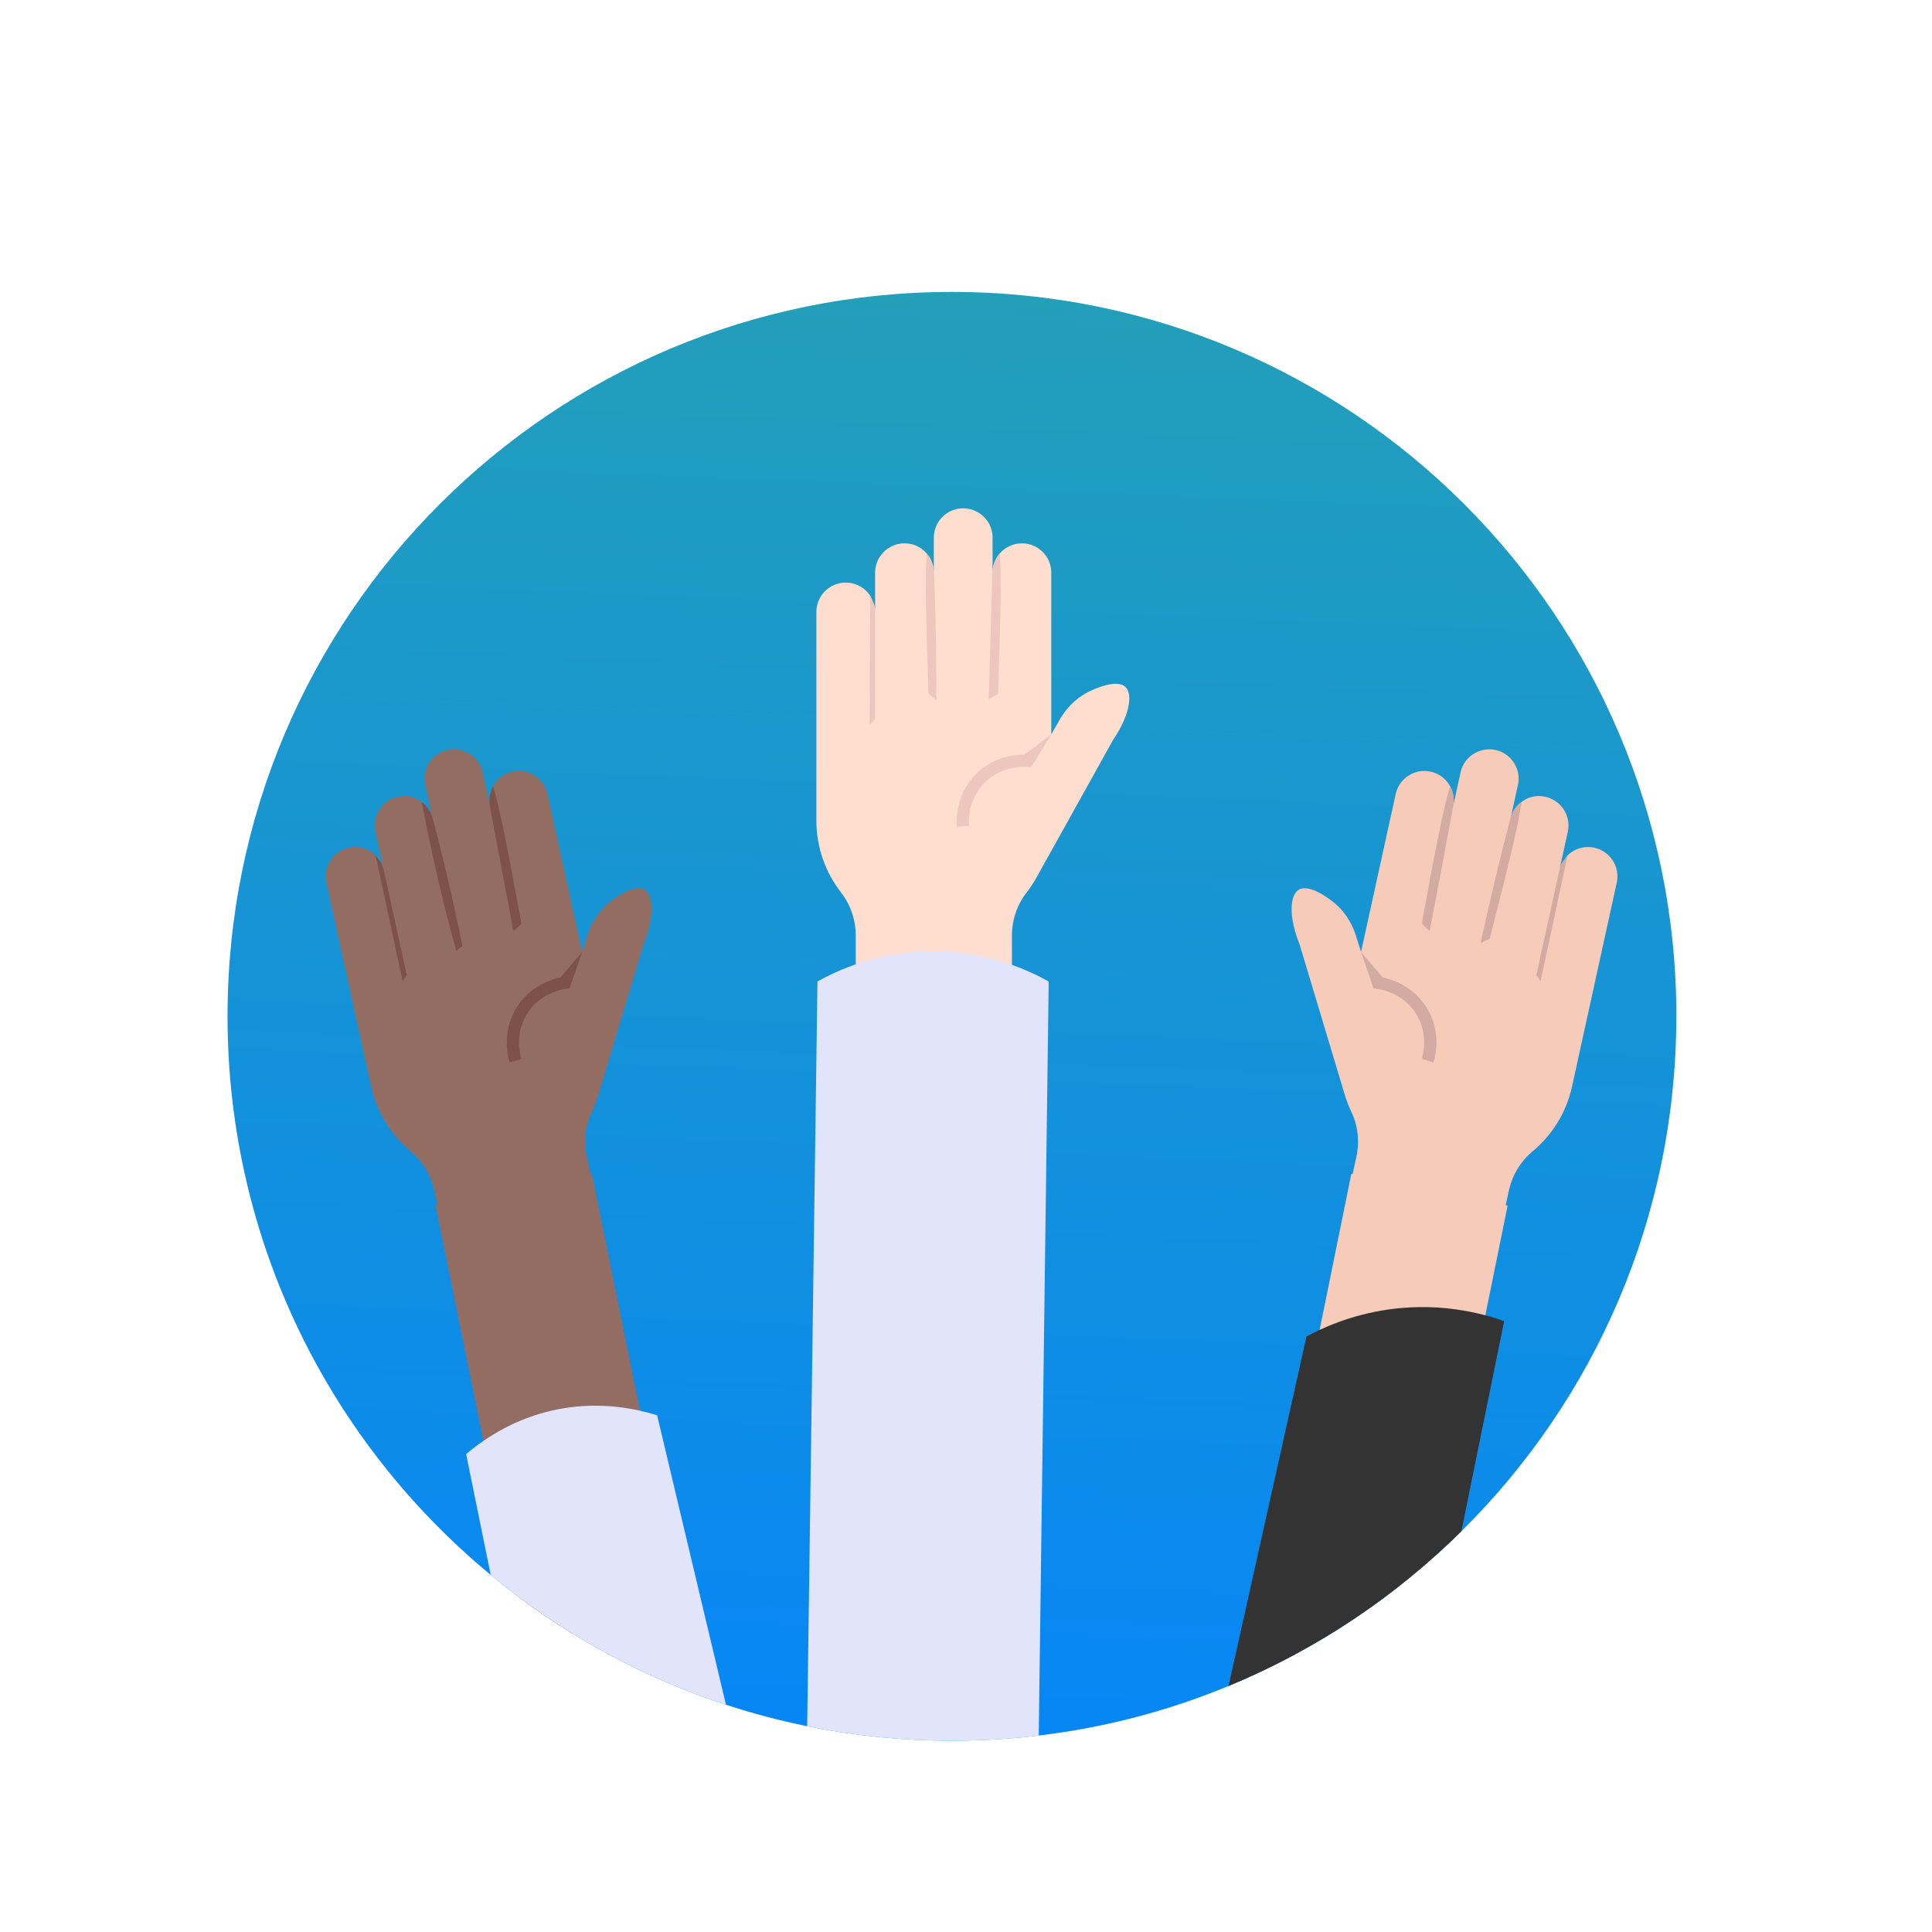 <?xml version="1.0" encoding="UTF-8"?>
<svg id="svg315" xmlns="http://www.w3.org/2000/svg" xmlns:xlink="http://www.w3.org/1999/xlink" viewBox="0 0 800 800">
  <defs>
    <style>
      .cls-1 {
        fill: url(#Dégradé_sans_nom_3);
      }

      .cls-1, .cls-2, .cls-3, .cls-4, .cls-5, .cls-6, .cls-7, .cls-8, .cls-9 {
        stroke-width: 0px;
      }

      .cls-2 {
        fill: #f7cbba;
      }

      .cls-3 {
        fill: #e1e4fb;
      }

      .cls-4 {
        fill: #d3aba3;
      }

      .cls-5 {
        fill: #333;
      }

      .cls-6 {
        fill: #936d61;
      }

      .cls-7 {
        fill: #7f5249;
      }

      .cls-8 {
        fill: #ffdecf;
      }

      .cls-9 {
        fill: #edc7be;
      }
    </style>
    <linearGradient id="Dégradé_sans_nom_3" data-name="Dégradé sans nom 3" x1="378.39" y1="812.3" x2="420.56" y2="-234.23" gradientUnits="userSpaceOnUse">
      <stop offset="0" stop-color="#0283ff"/>
      <stop offset="1" stop-color="#34ad96"/>
    </linearGradient>
  </defs>
  <g id="g1101">
    <g id="g1103">
      <path class="cls-1" d="M694.13,420.84c0,83.41-34.05,158.88-89.01,213.23-3.33,3.3-6.74,6.52-10.23,9.66-4.68,4.22-9.5,8.3-14.44,12.22-21.68,17.21-45.8,31.47-71.75,42.19-24.7,10.22-51.06,17.23-78.57,20.5-11.79,1.42-23.79,2.14-35.97,2.14-20.52,0-40.56-2.06-59.92-5.99-11.46-2.33-22.7-5.3-33.64-8.9-22.54-7.39-43.91-17.38-63.73-29.61-8.22-5.08-16.18-10.53-23.84-16.35-3.33-2.53-6.61-5.12-9.83-7.78h0c-66.56-55.01-108.98-138.21-108.98-231.31,0-165.66,134.3-299.96,299.96-299.96s299.97,134.29,299.97,299.96Z"/>
      <g id="g1105">
        <g id="g1131">
          <path class="cls-8" d="M460.88,306.42c-10.44,18.77-20.89,37.54-31.34,56.31-1.31,2.43-2.81,4.73-4.49,6.89-3.97,5.08-6.03,11.39-6.03,17.83v16.2h-64.67v-16.19c0-6.48-2.12-12.8-6.1-17.92-6.4-8.24-10.21-18.59-10.21-29.83v-86.31c0-6.72,5.45-12.16,12.16-12.16,3.71,0,7.03,1.67,9.27,4.28h0c.32.39.61.77.88,1.18l1.67,3.81c.22.93.34,1.89.34,2.88v-16.24c0-2.56.79-4.93,2.14-6.89h0c2.2-3.19,5.87-5.28,10.02-5.28s7.46,1.89,9.69,4.82c1.55,2.04,2.47,4.59,2.47,7.35v-14.52c0-2.76.92-5.3,2.46-7.33,2.22-2.94,5.74-4.83,9.71-4.83s7.81,2.08,10,5.25c1.36,1.96,2.15,4.35,2.15,6.91v14.52c0-2.95,1.05-5.65,2.78-7.75.05-.06.11-.13.16-.19,2.24-2.59,5.53-4.23,9.21-4.23,6.72,0,12.16,5.45,12.16,12.16v66.92l3.12-5.4.97-1.68c1.55-2.5,5.02-7.3,11.26-10.47,1.25-.63,11.44-5.68,15.31-2.11,3.35,3.08,1.6,12.23-5.11,22Z"/>
        </g>
        <g id="g1135">
          <path class="cls-9" d="M396.22,342.37c-.26-2.94-.47-13.16,7.56-21.52,7.29-7.58,16.52-8.42,20.51-8.4,3.68-2.79,7.36-5.59,11.04-8.38-2.77,4.54-5.53,9.08-8.3,13.62l-1.56-.13c-1.78-.14-11.02-.5-18.04,6.8-6.72,6.99-6.32,15.85-6.17,17.56l-5.05.44Z"/>
        </g>
      </g>
      <path class="cls-6" d="M282.02,667.85l-36.93,7.51h-.01c-2.73.55-5.47.86-8.22.93-8.22-5.07-16.18-10.53-23.85-16.35l-12.86-63.27-19.8-97.43,64.71-13.16,19.94,98.07,17.02,83.71Z"/>
      <path class="cls-3" d="M300.59,705.9c-35.94-11.78-68.89-30.18-97.4-53.75h0l-10.17-50.03c1.88-1.6,4.27-3.5,7.14-5.47,7.29-5.02,17.7-10.54,31.03-13.12,13.48-2.6,25.3-1.31,33.82.61,2.71.61,5.09,1.27,7.09,1.9,9.5,39.95,19,79.91,28.5,119.86Z"/>
      <path class="cls-3" d="M434.24,406.41c-1.37,104.08-2.74,208.16-4.12,312.24-11.79,1.42-23.79,2.14-35.96,2.14-20.52,0-40.56-2.06-59.93-5.99,1.42-102.79,2.84-205.6,4.26-308.39,7.66-4.29,24.9-12.6,48.28-12.5,22.92.1,39.82,8.22,47.47,12.5Z"/>
      <path class="cls-9" d="M413.25,287.34c-1.29.75-2.57,1.51-3.86,2.26.29-10.35.59-20.7.9-31.05.22-7.49.45-14.98.68-22.46.01-.06.02-.11.03-.16v1.23c0-2.95,1.05-5.65,2.78-7.75.05-.06.11-.13.16-.19.91,7.41.21,33.6-.7,58.12Z"/>
      <path class="cls-9" d="M384.47,287.34c1.09.84,2.18,1.69,3.27,2.53.02-10.24-.08-20.68-.32-31.31-.17-7.59-.39-15.08-.68-22.46-.01-.06-.02-.11-.03-.16v1.23c0-2.95-1.05-5.65-2.78-7.75-.05-.06-.11-.13-.16-.19-.91,7.41-.21,33.6.7,58.12Z"/>
      <polygon class="cls-9" points="362.36 253.4 362.36 297.92 360.1 300.04 360.35 246.7 362.02 250.52 362.36 253.4"/>
      <g id="g1131-2" data-name="g1131">
        <path class="cls-6" d="M266.5,390.98c-6.18,20.57-12.36,41.14-18.54,61.72-.75,2.65-1.73,5.22-2.91,7.69-2.79,5.81-3.45,12.41-2.07,18.71l3.47,15.82-63.17,13.86-3.48-15.82c-1.39-6.33-4.81-12.05-9.79-16.2-8.02-6.68-13.96-15.97-16.37-26.95l-18.49-84.31c-1.44-6.56,2.72-13.04,9.28-14.48,3.63-.8,7.22.12,9.97,2.19h0c.39.31.76.62,1.11.97l2.44,3.37c.41.86.74,1.77.95,2.74l-3.48-15.87c-.55-2.5-.28-4.98.62-7.19h0c1.47-3.59,4.6-6.41,8.66-7.3s7.69.25,10.49,2.63c1.95,1.66,3.4,3.95,3.99,6.65l-3.11-14.18c-.59-2.69-.24-5.37.83-7.69,1.54-3.35,4.57-5.95,8.44-6.8s8.07.36,10.9,2.99c1.74,1.62,3.04,3.78,3.58,6.29l3.11,14.18c-.63-2.88-.19-5.74,1.06-8.16.04-.07.08-.15.12-.22,1.63-3.01,4.5-5.31,8.09-6.1,6.57-1.44,13.05,2.72,14.49,9.28l14.34,65.36,1.89-5.94.59-1.85c.98-2.77,3.34-8.21,8.75-12.64,1.09-.89,9.96-8,14.51-5.34,3.93,2.29,4.18,11.61-.27,22.59Z"/>
      </g>
      <g id="g1135-2" data-name="g1135">
        <path class="cls-7" d="M211.05,439.96c-.88-2.81-3.28-12.76,2.78-22.64,5.5-8.96,14.33-11.76,18.23-12.6,3-3.52,5.99-7.03,8.99-10.55-1.73,5.03-3.46,10.06-5.19,15.08l-1.55.21c-1.77.24-10.87,1.88-16.16,10.51-5.07,8.27-2.77,16.84-2.26,18.47l-4.84,1.51Z"/>
      </g>
      <path class="cls-7" d="M215.89,382.55c-1.09,1.01-2.19,2.03-3.28,3.04-1.93-10.17-3.86-20.34-5.77-30.52-1.39-7.36-2.77-14.73-4.15-22.09,0-.06,0-.11,0-.17l.26,1.2c-.63-2.88-.19-5.74,1.06-8.16.04-.07.08-.15.12-.22,2.48,7.04,7.4,32.77,11.77,56.92Z"/>
      <path class="cls-7" d="M188.91,393.73c.85-.67,1.7-1.35,2.55-2.02-2.07-10.32-4.39-20.91-6.97-31.73-1.77-7.43-3.6-14.69-5.48-21.8-.02-.05-.04-.1-.07-.15l.26,1.2c-.63-2.88-2.23-5.29-4.38-6.97-.06-.05-.13-.1-.2-.15,1.37,7.26,2.87,14.66,4.53,22.19,3.01,13.73,6.29,26.89,9.75,39.44Z"/>
      <polygon class="cls-7" points="158.91 360.31 168.45 403.79 166.7 406.34 155.52 354.19 157.96 357.56 158.91 360.31"/>
      <path class="cls-2" d="M624.27,499.23l-9.23,45.41-20.15,99.09c-4.68,4.22-9.5,8.3-14.44,12.22-17.27,10.08-37.6,14.29-57.81,11.67l23.78-116.93,13.13-64.61,64.72,13.16Z"/>
      <path class="cls-5" d="M622.83,547.05c-5.9,29.01-11.81,58.02-17.71,87.03-27.46,27.18-60.15,49.08-96.42,64.07,10.76-48.26,21.52-96.5,32.28-144.76,1.55-.83,3.37-1.75,5.44-2.71,9.2-4.26,23.36-9.15,41.03-9.44,10.84-.17,20.21,1.44,27.59,3.4,2.92.77,5.53,1.61,7.79,2.41Z"/>
      <g id="g1131-3" data-name="g1131">
        <path class="cls-2" d="M538.11,390.98c6.18,20.57,12.36,41.14,18.54,61.72.75,2.65,1.73,5.22,2.91,7.69,2.79,5.81,3.45,12.41,2.07,18.71l-3.47,15.82,63.17,13.86,3.48-15.82c1.39-6.33,4.81-12.05,9.79-16.2,8.02-6.68,13.96-15.97,16.37-26.95l18.49-84.31c1.44-6.56-2.72-13.04-9.28-14.48-3.63-.8-7.22.12-9.97,2.19h0c-.39.31-.76.62-1.11.97l-2.44,3.37c-.41.86-.74,1.77-.95,2.74l3.48-15.87c.55-2.5.28-4.98-.62-7.19h0c-1.47-3.59-4.6-6.41-8.66-7.3s-7.69.25-10.49,2.63c-1.95,1.66-3.4,3.95-3.99,6.65l3.11-14.18c.59-2.69.24-5.37-.83-7.69-1.54-3.35-4.57-5.95-8.44-6.8s-8.07.36-10.9,2.99c-1.74,1.62-3.04,3.78-3.58,6.29l-3.11,14.18c.63-2.88.19-5.74-1.06-8.16-.04-.07-.08-.15-.12-.22-1.63-3.01-4.5-5.31-8.09-6.1-6.57-1.44-13.05,2.72-14.49,9.28l-14.34,65.36-1.89-5.94-.59-1.85c-.98-2.77-3.34-8.21-8.75-12.64-1.09-.89-9.96-8-14.51-5.34-3.93,2.29-4.18,11.61.27,22.59Z"/>
      </g>
      <g id="g1135-3" data-name="g1135">
        <path class="cls-4" d="M593.57,439.96c.88-2.81,3.28-12.76-2.78-22.64-5.5-8.96-14.33-11.76-18.23-12.6-3-3.52-5.99-7.03-8.99-10.55,1.73,5.03,3.46,10.06,5.19,15.08l1.55.21c1.77.24,10.87,1.88,16.16,10.51,5.07,8.27,2.77,16.84,2.26,18.47l4.84,1.51Z"/>
      </g>
      <path class="cls-4" d="M588.72,382.55c1.09,1.01,2.19,2.03,3.28,3.04,1.93-10.17,3.86-20.34,5.77-30.52,1.39-7.36,2.77-14.73,4.15-22.09,0-.06,0-.11,0-.17l-.26,1.2c.63-2.88.19-5.74-1.06-8.16-.04-.07-.08-.15-.12-.22-2.48,7.04-7.4,32.77-11.77,56.92Z"/>
      <path class="cls-4" d="M616.83,388.72c-1.25.59-2.49,1.18-3.74,1.77,2.18-10.01,4.51-20.19,7.02-30.52,1.79-7.38,3.62-14.64,5.48-21.8.02-.05.04-.1.07-.15l-.26,1.2c.63-2.88,2.23-5.29,4.38-6.97.06-.05.13-.1.2-.15-.7,7.43-6.99,32.86-13.14,56.62Z"/>
      <polygon class="cls-4" points="645.7 360.31 636.16 403.79 637.91 406.34 649.1 354.19 646.65 357.56 645.7 360.31"/>
    </g>
  </g>
</svg>